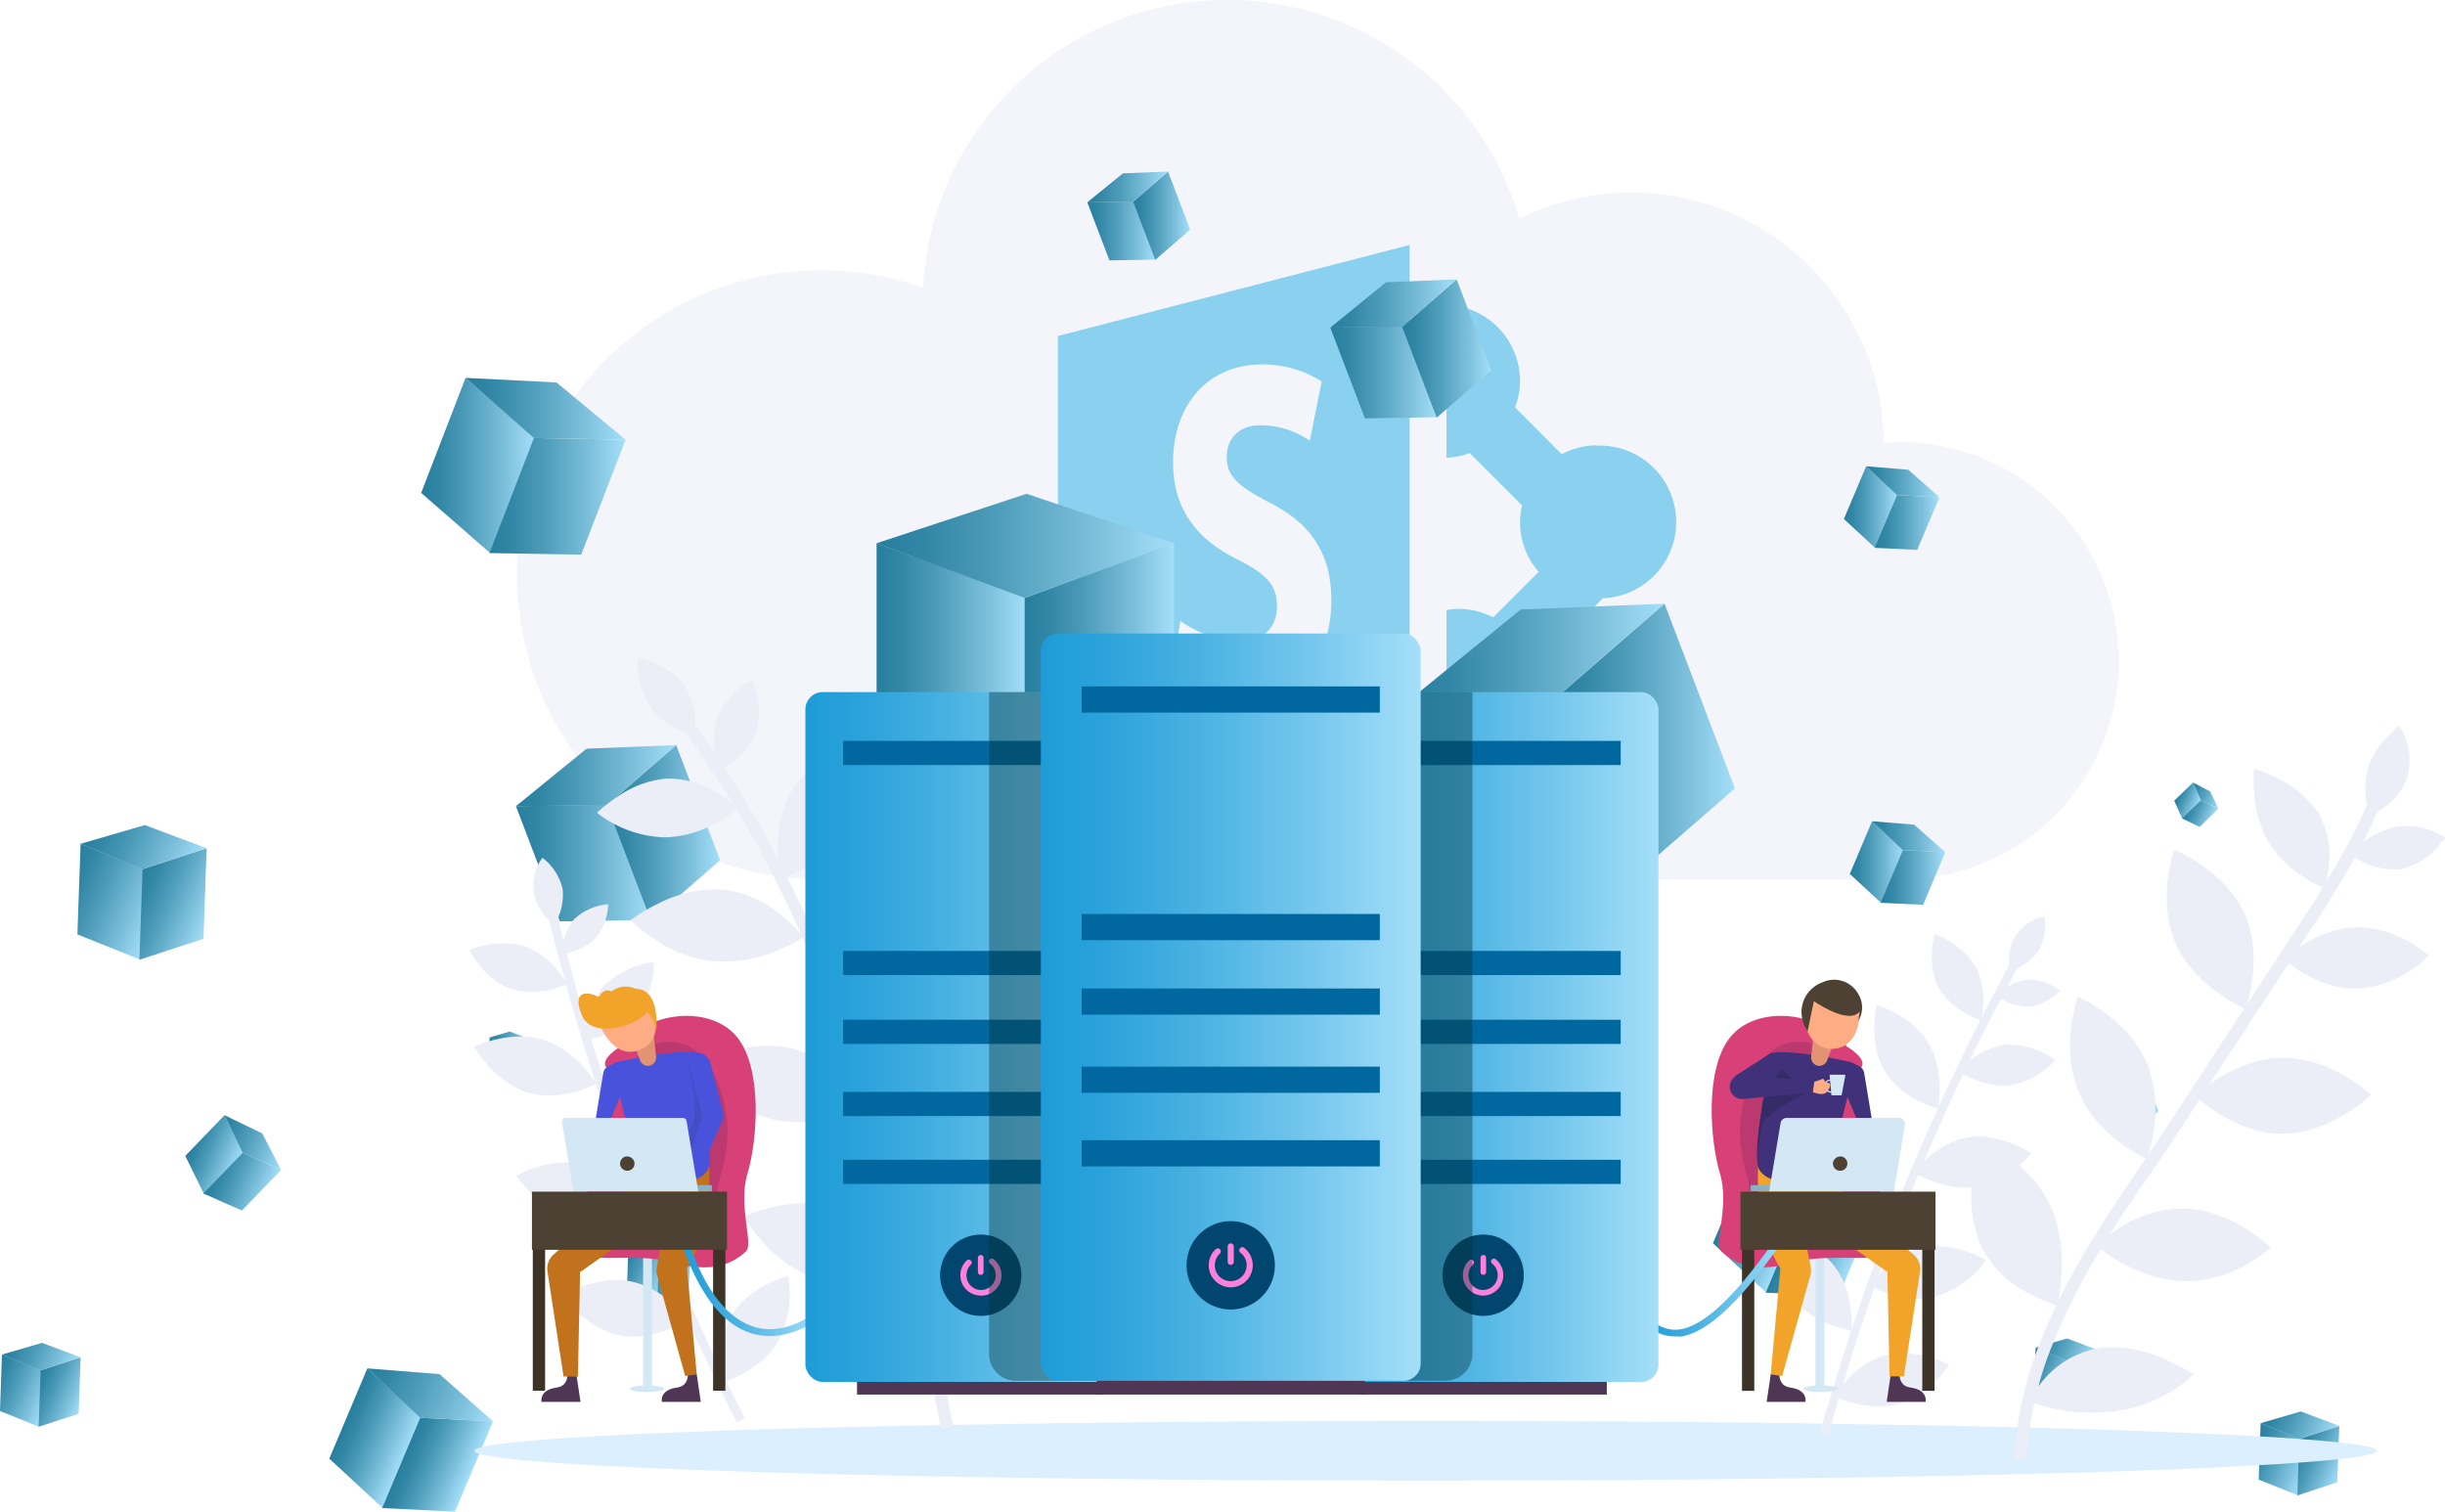 <svg xmlns="http://www.w3.org/2000/svg" xmlns:xlink="http://www.w3.org/1999/xlink" viewBox="0 0 288.46 178.34"><defs><style>.cls-1{opacity:0.55;}.cls-2{fill:#ebedf7;}.cls-3{fill:#29abe2;}.cls-4{fill:url(#linear-gradient);}.cls-5{fill:url(#linear-gradient-2);}.cls-6{fill:url(#linear-gradient-3);}.cls-7{fill:url(#linear-gradient-4);}.cls-8{fill:url(#linear-gradient-5);}.cls-9{fill:url(#linear-gradient-6);}.cls-10{fill:url(#linear-gradient-7);}.cls-11{fill:url(#linear-gradient-8);}.cls-12{fill:url(#linear-gradient-9);}.cls-13{fill:url(#linear-gradient-10);}.cls-14{fill:url(#linear-gradient-11);}.cls-15{fill:url(#linear-gradient-12);}.cls-16{fill:url(#linear-gradient-13);}.cls-17{fill:url(#linear-gradient-14);}.cls-18{fill:url(#linear-gradient-15);}.cls-19{fill:url(#linear-gradient-16);}.cls-20{fill:url(#linear-gradient-17);}.cls-21{fill:url(#linear-gradient-18);}.cls-22{fill:url(#linear-gradient-19);}.cls-23{fill:url(#linear-gradient-20);}.cls-24{fill:url(#linear-gradient-21);}.cls-25{fill:url(#linear-gradient-22);}.cls-26{fill:url(#linear-gradient-23);}.cls-27{fill:url(#linear-gradient-24);}.cls-28{fill:url(#linear-gradient-25);}.cls-29{fill:url(#linear-gradient-26);}.cls-30{fill:url(#linear-gradient-27);}.cls-31{fill:url(#linear-gradient-28);}.cls-32{fill:url(#linear-gradient-29);}.cls-33{fill:url(#linear-gradient-30);}.cls-34{fill:url(#linear-gradient-31);}.cls-35{fill:url(#linear-gradient-32);}.cls-36{fill:url(#linear-gradient-33);}.cls-37{fill:url(#linear-gradient-34);}.cls-38{fill:url(#linear-gradient-35);}.cls-39{fill:url(#linear-gradient-36);}.cls-40{fill:url(#linear-gradient-37);}.cls-41{fill:url(#linear-gradient-38);}.cls-42{fill:url(#linear-gradient-39);}.cls-43{fill:url(#linear-gradient-40);}.cls-44{fill:url(#linear-gradient-41);}.cls-45{fill:url(#linear-gradient-42);}.cls-46{fill:url(#linear-gradient-43);}.cls-47{fill:url(#linear-gradient-44);}.cls-48{fill:url(#linear-gradient-45);}.cls-49{fill:url(#linear-gradient-46);}.cls-50{fill:url(#linear-gradient-47);}.cls-51{fill:url(#linear-gradient-48);}.cls-52{fill:url(#linear-gradient-49);}.cls-53{fill:url(#linear-gradient-50);}.cls-54{fill:url(#linear-gradient-51);}.cls-55{fill:url(#linear-gradient-52);}.cls-56{fill:url(#linear-gradient-53);}.cls-57{fill:url(#linear-gradient-54);}.cls-58{fill:url(#linear-gradient-55);}.cls-59{fill:url(#linear-gradient-56);}.cls-60{fill:url(#linear-gradient-57);}.cls-61{fill:url(#linear-gradient-58);}.cls-62{fill:url(#linear-gradient-59);}.cls-63{fill:url(#linear-gradient-60);}.cls-64{fill:url(#linear-gradient-61);}.cls-65{fill:url(#linear-gradient-62);}.cls-66{fill:url(#linear-gradient-63);}.cls-67{fill:url(#linear-gradient-64);}.cls-68{fill:url(#linear-gradient-65);}.cls-69{fill:url(#linear-gradient-66);}.cls-70{fill:url(#linear-gradient-67);}.cls-71{fill:url(#linear-gradient-68);}.cls-72{fill:url(#linear-gradient-69);}.cls-73{fill:#dceffe;}.cls-74{fill:#d3e7f4;}.cls-75{fill:#d84178;}.cls-76{fill:#bc396f;}.cls-77{fill:#4e3654;}.cls-78{fill:#c2721d;}.cls-79{fill:#4952db;}.cls-80{fill:#e29374;}.cls-81{fill:#feac84;}.cls-82{fill:#f1a32a;}.cls-83{fill:#424ec1;}.cls-84{fill:#8ab2c4;}.cls-85{fill:#3d3327;}.cls-86{fill:url(#linear-gradient-70);}.cls-87{fill:#4c4132;}.cls-88{fill:#3f327a;}.cls-89{fill:#332c66;}.cls-90{fill:url(#linear-gradient-71);}.cls-91{fill:url(#linear-gradient-72);}.cls-92{fill:#00689e;}.cls-93{fill:#00466e;}.cls-94{fill:#ff80db;}.cls-95{fill:#073238;opacity:0.4;}.cls-96{fill:url(#linear-gradient-73);}.cls-97{fill:url(#linear-gradient-74);}</style><linearGradient id="linear-gradient" x1="303.09" y1="257.26" x2="311.24" y2="257.26" gradientTransform="translate(24.4 -212.1) rotate(22.86)" gradientUnits="userSpaceOnUse"><stop offset="0" stop-color="#267e9d"/><stop offset="0.15" stop-color="#3186a5"/><stop offset="0.41" stop-color="#4e9dba"/><stop offset="0.74" stop-color="#7dc0dc"/><stop offset="1" stop-color="#a5dff9"/></linearGradient><linearGradient id="linear-gradient-2" x1="311.1" y1="257.26" x2="319.18" y2="257.26" xlink:href="#linear-gradient"/><linearGradient id="linear-gradient-3" x1="303.09" y1="250.14" x2="319.18" y2="250.14" xlink:href="#linear-gradient"/><linearGradient id="linear-gradient-4" x1="266.86" y1="272.08" x2="273.03" y2="272.08" xlink:href="#linear-gradient"/><linearGradient id="linear-gradient-5" x1="270.56" y1="273.74" x2="277.92" y2="273.74" xlink:href="#linear-gradient"/><linearGradient id="linear-gradient-6" x1="269.27" y1="269" x2="277.92" y2="269" xlink:href="#linear-gradient"/><linearGradient id="linear-gradient-7" x1="342.96" y1="260.55" x2="348.77" y2="260.55" xlink:href="#linear-gradient"/><linearGradient id="linear-gradient-8" x1="346.84" y1="259.26" x2="351.66" y2="259.26" xlink:href="#linear-gradient"/><linearGradient id="linear-gradient-9" x1="342.96" y1="256.83" x2="349.79" y2="256.83" xlink:href="#linear-gradient"/><linearGradient id="linear-gradient-10" x1="370.88" y1="259.08" x2="378.26" y2="259.08" xlink:href="#linear-gradient"/><linearGradient id="linear-gradient-11" x1="375.81" y1="257.44" x2="381.93" y2="257.44" xlink:href="#linear-gradient"/><linearGradient id="linear-gradient-12" x1="370.88" y1="254.36" x2="379.56" y2="254.36" xlink:href="#linear-gradient"/><linearGradient id="linear-gradient-13" x1="340.29" y1="227.27" x2="343.2" y2="227.27" xlink:href="#linear-gradient"/><linearGradient id="linear-gradient-14" x1="341.96" y1="228.1" x2="345.46" y2="228.1" xlink:href="#linear-gradient"/><linearGradient id="linear-gradient-15" x1="341.5" y1="225.9" x2="345.46" y2="225.9" xlink:href="#linear-gradient"/><linearGradient id="linear-gradient-16" x1="277.39" y1="244.89" x2="281.11" y2="244.89" xlink:href="#linear-gradient"/><linearGradient id="linear-gradient-17" x1="279.87" y1="244.06" x2="282.96" y2="244.06" xlink:href="#linear-gradient"/><linearGradient id="linear-gradient-18" x1="277.39" y1="242.5" x2="281.76" y2="242.5" xlink:href="#linear-gradient"/><linearGradient id="linear-gradient-19" x1="332.96" y1="191.68" x2="335.86" y2="191.68" xlink:href="#linear-gradient"/><linearGradient id="linear-gradient-20" x1="334.63" y1="192.51" x2="338.13" y2="192.51" xlink:href="#linear-gradient"/><linearGradient id="linear-gradient-21" x1="334.17" y1="190.31" x2="338.13" y2="190.31" xlink:href="#linear-gradient"/><linearGradient id="linear-gradient-22" x1="103.42" y1="79.92" x2="121.18" y2="79.92" gradientTransform="matrix(1, 0, 0, 1, 0, 0)" xlink:href="#linear-gradient"/><linearGradient id="linear-gradient-23" x1="120.89" y1="79.92" x2="138.51" y2="79.92" gradientTransform="matrix(1, 0, 0, 1, 0, 0)" xlink:href="#linear-gradient"/><linearGradient id="linear-gradient-24" x1="103.42" y1="64.4" x2="138.51" y2="64.4" gradientTransform="matrix(1, 0, 0, 1, 0, 0)" xlink:href="#linear-gradient"/><linearGradient id="linear-gradient-25" x1="49.69" y1="54.94" x2="63.14" y2="54.94" gradientTransform="matrix(1, 0, 0, 1, 0, 0)" xlink:href="#linear-gradient"/><linearGradient id="linear-gradient-26" x1="57.75" y1="58.56" x2="73.81" y2="58.56" gradientTransform="matrix(1, 0, 0, 1, 0, 0)" xlink:href="#linear-gradient"/><linearGradient id="linear-gradient-27" x1="54.93" y1="48.23" x2="73.81" y2="48.23" gradientTransform="matrix(1, 0, 0, 1, 0, 0)" xlink:href="#linear-gradient"/><linearGradient id="linear-gradient-28" x1="156.95" y1="43.94" x2="169.62" y2="43.94" gradientTransform="matrix(1, 0, 0, 1, 0, 0)" xlink:href="#linear-gradient"/><linearGradient id="linear-gradient-29" x1="165.42" y1="41.12" x2="175.94" y2="41.12" gradientTransform="matrix(1, 0, 0, 1, 0, 0)" xlink:href="#linear-gradient"/><linearGradient id="linear-gradient-30" x1="156.95" y1="35.81" x2="171.86" y2="35.81" gradientTransform="matrix(1, 0, 0, 1, 0, 0)" xlink:href="#linear-gradient"/><linearGradient id="linear-gradient-31" x1="60.87" y1="101.82" x2="76.95" y2="101.82" gradientTransform="matrix(1, 0, 0, 1, 0, 0)" xlink:href="#linear-gradient"/><linearGradient id="linear-gradient-32" x1="71.61" y1="98.24" x2="84.96" y2="98.24" gradientTransform="matrix(1, 0, 0, 1, 0, 0)" xlink:href="#linear-gradient"/><linearGradient id="linear-gradient-33" x1="60.87" y1="91.51" x2="79.78" y2="91.51" gradientTransform="matrix(1, 0, 0, 1, 0, 0)" xlink:href="#linear-gradient"/><linearGradient id="linear-gradient-34" x1="217.55" y1="59.84" x2="223.88" y2="59.84" gradientTransform="matrix(1, 0, 0, 1, 0, 0)" xlink:href="#linear-gradient"/><linearGradient id="linear-gradient-35" x1="221.18" y1="61.65" x2="228.82" y2="61.65" gradientTransform="matrix(1, 0, 0, 1, 0, 0)" xlink:href="#linear-gradient"/><linearGradient id="linear-gradient-36" x1="220.17" y1="56.84" x2="228.82" y2="56.84" gradientTransform="matrix(1, 0, 0, 1, 0, 0)" xlink:href="#linear-gradient"/><linearGradient id="linear-gradient-37" x1="218.24" y1="101.71" x2="224.57" y2="101.71" gradientTransform="matrix(1, 0, 0, 1, 0, 0)" xlink:href="#linear-gradient"/><linearGradient id="linear-gradient-38" x1="221.88" y1="103.53" x2="229.51" y2="103.53" gradientTransform="matrix(1, 0, 0, 1, 0, 0)" xlink:href="#linear-gradient"/><linearGradient id="linear-gradient-39" x1="220.87" y1="98.71" x2="229.51" y2="98.71" gradientTransform="matrix(1, 0, 0, 1, 0, 0)" xlink:href="#linear-gradient"/><linearGradient id="linear-gradient-40" x1="128.28" y1="27.25" x2="136.38" y2="27.25" gradientTransform="matrix(1, 0, 0, 1, 0, 0)" xlink:href="#linear-gradient"/><linearGradient id="linear-gradient-41" x1="133.69" y1="25.45" x2="140.42" y2="25.45" gradientTransform="matrix(1, 0, 0, 1, 0, 0)" xlink:href="#linear-gradient"/><linearGradient id="linear-gradient-42" x1="128.28" y1="22.06" x2="137.81" y2="22.06" gradientTransform="matrix(1, 0, 0, 1, 0, 0)" xlink:href="#linear-gradient"/><linearGradient id="linear-gradient-43" x1="166.04" y1="93.55" x2="191.83" y2="93.55" gradientTransform="matrix(1, 0, 0, 1, 0, 0)" xlink:href="#linear-gradient"/><linearGradient id="linear-gradient-44" x1="183.28" y1="87.81" x2="204.69" y2="87.81" gradientTransform="matrix(1, 0, 0, 1, 0, 0)" xlink:href="#linear-gradient"/><linearGradient id="linear-gradient-45" x1="166.04" y1="77" x2="196.38" y2="77" gradientTransform="matrix(1, 0, 0, 1, 0, 0)" xlink:href="#linear-gradient"/><linearGradient id="linear-gradient-46" x1="97.83" y1="133.19" x2="104.16" y2="133.19" gradientTransform="matrix(1, 0, 0, 1, 0, 0)" xlink:href="#linear-gradient"/><linearGradient id="linear-gradient-47" x1="101.47" y1="135" x2="109.11" y2="135" gradientTransform="matrix(1, 0, 0, 1, 0, 0)" xlink:href="#linear-gradient"/><linearGradient id="linear-gradient-48" x1="100.46" y1="130.19" x2="109.11" y2="130.19" gradientTransform="matrix(1, 0, 0, 1, 0, 0)" xlink:href="#linear-gradient"/><linearGradient id="linear-gradient-49" x1="162.56" y1="344.08" x2="170.7" y2="344.08" xlink:href="#linear-gradient"/><linearGradient id="linear-gradient-50" x1="170.57" y1="344.08" x2="178.65" y2="344.08" xlink:href="#linear-gradient"/><linearGradient id="linear-gradient-51" x1="162.56" y1="336.97" x2="178.65" y2="336.97" xlink:href="#linear-gradient"/><linearGradient id="linear-gradient-52" x1="133.03" y1="320.61" x2="139.19" y2="320.61" xlink:href="#linear-gradient"/><linearGradient id="linear-gradient-53" x1="136.72" y1="322.27" x2="144.08" y2="322.27" xlink:href="#linear-gradient"/><linearGradient id="linear-gradient-54" x1="135.43" y1="317.53" x2="144.08" y2="317.53" xlink:href="#linear-gradient"/><linearGradient id="linear-gradient-55" x1="185.29" y1="313.9" x2="191.1" y2="313.9" xlink:href="#linear-gradient"/><linearGradient id="linear-gradient-56" x1="189.17" y1="312.61" x2="194" y2="312.61" xlink:href="#linear-gradient"/><linearGradient id="linear-gradient-57" x1="185.29" y1="310.18" x2="192.13" y2="310.18" xlink:href="#linear-gradient"/><linearGradient id="linear-gradient-58" x1="122.2" y1="355.15" x2="129.57" y2="355.15" xlink:href="#linear-gradient"/><linearGradient id="linear-gradient-59" x1="127.12" y1="353.51" x2="133.25" y2="353.51" xlink:href="#linear-gradient"/><linearGradient id="linear-gradient-60" x1="122.2" y1="350.42" x2="130.87" y2="350.42" xlink:href="#linear-gradient"/><linearGradient id="linear-gradient-61" x1="240.67" y1="271.59" x2="243.57" y2="271.59" xlink:href="#linear-gradient"/><linearGradient id="linear-gradient-62" x1="242.34" y1="272.42" x2="245.84" y2="272.42" xlink:href="#linear-gradient"/><linearGradient id="linear-gradient-63" x1="241.87" y1="270.21" x2="245.84" y2="270.21" xlink:href="#linear-gradient"/><linearGradient id="linear-gradient-64" x1="160.67" y1="296.8" x2="164.39" y2="296.8" xlink:href="#linear-gradient"/><linearGradient id="linear-gradient-65" x1="163.16" y1="295.98" x2="166.24" y2="295.98" xlink:href="#linear-gradient"/><linearGradient id="linear-gradient-66" x1="160.67" y1="294.42" x2="165.05" y2="294.42" xlink:href="#linear-gradient"/><linearGradient id="linear-gradient-67" x1="107.34" y1="297.88" x2="119.16" y2="297.88" xlink:href="#linear-gradient"/><linearGradient id="linear-gradient-68" x1="115.24" y1="295.25" x2="125.06" y2="295.25" xlink:href="#linear-gradient"/><linearGradient id="linear-gradient-69" x1="107.34" y1="290.3" x2="121.25" y2="290.3" xlink:href="#linear-gradient"/><linearGradient id="linear-gradient-70" x1="80.12" y1="151.6" x2="96.67" y2="151.6" gradientUnits="userSpaceOnUse"><stop offset="0" stop-color="#1e9cd7"/><stop offset="0.14" stop-color="#29a1da"/><stop offset="0.39" stop-color="#46b0e1"/><stop offset="0.71" stop-color="#75c7ed"/><stop offset="1" stop-color="#a5dff9"/></linearGradient><linearGradient id="linear-gradient-71" x1="193.1" y1="151.44" x2="210.78" y2="151.44" xlink:href="#linear-gradient-70"/><linearGradient id="linear-gradient-72" x1="95.02" y1="122.34" x2="136.39" y2="122.34" xlink:href="#linear-gradient-70"/><linearGradient id="linear-gradient-73" x1="154.3" y1="122.34" x2="195.66" y2="122.34" xlink:href="#linear-gradient-70"/><linearGradient id="linear-gradient-74" x1="122.8" y1="118.82" x2="167.61" y2="118.82" xlink:href="#linear-gradient-70"/></defs><g id="Layer_2" data-name="Layer 2"><g id="Layer_4" data-name="Layer 4"><g class="cls-1"><path class="cls-2" d="M224.68,52.17c-.82,0-1.62,0-2.42.11a29.81,29.81,0,0,0-43-26.48,35.94,35.94,0,0,0-70.37,8.13,35.94,35.94,0,1,0-12,69.83H224.68a25.8,25.8,0,0,0,0-51.59Z"/><path class="cls-3" d="M124.81,86.17,166.3,96.9v-68L124.81,39.64ZM146,66c-4.6-2.24-7.6-5.79-7.6-11.4C138.37,48,142.32,43,148.86,43a13,13,0,0,1,7.07,2l-1.4,7a10.32,10.32,0,0,0-5.8-1.83c-2.71,0-4,1.72-4,3.73,0,2.46,1.56,3.55,5.14,5.44,4.9,2.52,7.2,6.07,7.2,11.51,0,6.48-3.58,12-11.19,12A14,14,0,0,1,138,80.47l1.27-7.22a12.64,12.64,0,0,0,7,2.4c2.87,0,4.39-1.66,4.39-4.18S149.3,67.69,146,66Z"/><path class="cls-3" d="M188.39,52.54a8.92,8.92,0,0,0-4.14,1.05l-5.5-5.52a8.9,8.9,0,0,0,.58-3.11,9,9,0,0,0-8.67-9V54a8.78,8.78,0,0,0,2.73-.55l6.19,6.18a8.68,8.68,0,0,0-.25,2,9,9,0,0,0,2.2,5.84l-5.36,5.36a9.13,9.13,0,0,0-4.16-1,8.7,8.7,0,0,0-1.35.14V89.72a8.69,8.69,0,0,0,1.35.13,9,9,0,0,0,8.83-11l8.27-8.27a9,9,0,0,0-.72-18Z"/></g><polygon class="cls-4" points="208.44 152.56 202.09 146.68 206.58 136.03 212.94 141.91 208.44 152.56"/><polygon class="cls-5" points="216.91 152.93 208.32 152.51 212.81 141.86 221.41 142.28 216.91 152.93"/><polygon class="cls-6" points="206.58 136.03 212.81 141.86 221.41 142.28 215.09 136.71 206.58 136.03"/><polygon class="cls-7" points="166.24 148.14 164.05 143.65 168.68 138.85 170.87 143.34 166.24 148.14"/><polygon class="cls-8" points="170.72 150.1 166.19 148.09 170.82 143.29 175.35 145.3 170.72 150.1"/><polygon class="cls-9" points="168.68 138.85 170.82 143.29 175.35 145.3 173.11 140.99 168.68 138.85"/><polygon class="cls-10" points="243.63 165.73 239.97 164.25 240.16 159 243.81 160.47 243.63 165.73"/><polygon class="cls-11" points="247.29 164.51 243.57 165.72 243.75 160.47 247.47 159.26 247.29 164.51"/><polygon class="cls-12" points="240.16 159 243.75 160.47 247.47 159.26 243.88 157.91 240.16 159"/><polygon class="cls-13" points="271.12 176.43 266.48 174.56 266.71 167.9 271.35 169.76 271.12 176.43"/><polygon class="cls-14" points="275.76 174.88 271.04 176.43 271.27 169.76 275.99 168.22 275.76 174.88"/><polygon class="cls-15" points="266.71 167.9 271.27 169.76 275.99 168.22 271.44 166.52 266.71 167.9"/><polygon class="cls-16" points="250.4 132.23 249.44 130.12 251.66 127.96 252.61 130.07 250.4 132.23"/><polygon class="cls-17" points="252.44 133.2 250.37 132.21 252.59 130.05 254.66 131.05 252.44 133.2"/><polygon class="cls-18" points="251.66 127.96 252.59 130.05 254.66 131.05 253.69 129.02 251.66 127.96"/><polygon class="cls-19" points="187.71 124.2 185.37 123.26 185.49 119.9 187.82 120.84 187.71 124.2"/><polygon class="cls-20" points="190.04 123.42 187.67 124.2 187.78 120.84 190.16 120.06 190.04 123.42"/><polygon class="cls-21" points="185.49 119.9 187.78 120.84 190.16 120.06 187.87 119.2 185.49 119.9"/><polygon class="cls-22" points="257.47 96.59 256.51 94.47 258.73 92.32 259.68 94.43 257.47 96.59"/><polygon class="cls-23" points="259.52 97.56 257.44 96.56 259.66 94.41 261.73 95.4 259.52 97.56"/><polygon class="cls-24" points="258.73 92.32 259.66 94.41 261.73 95.4 260.75 93.37 258.73 92.32"/><polygon class="cls-25" points="121.18 95.75 103.42 89.31 103.42 64.09 121.18 70.54 121.18 95.75"/><polygon class="cls-26" points="138.51 89.31 120.89 95.75 120.89 70.54 138.51 64.09 138.51 89.31"/><polygon class="cls-27" points="103.42 64.09 120.89 70.54 138.51 64.09 121.11 58.26 103.42 64.09"/><polygon class="cls-28" points="57.9 65.31 49.69 58.15 54.93 44.58 63.15 51.74 57.9 65.31"/><polygon class="cls-29" points="68.57 65.44 57.75 65.25 62.99 51.68 73.81 51.88 68.57 65.44"/><polygon class="cls-30" points="54.93 44.58 62.99 51.68 73.81 51.88 65.66 45.12 54.93 44.58"/><polygon class="cls-31" points="169.62 49.22 161.03 49.36 156.95 38.65 165.54 38.51 169.62 49.22"/><polygon class="cls-32" points="175.94 43.68 169.5 49.27 165.42 38.56 171.86 32.96 175.94 43.68"/><polygon class="cls-33" points="156.95 38.65 165.42 38.56 171.86 32.96 163.52 33.3 156.95 38.65"/><polygon class="cls-34" points="76.95 108.53 66.05 108.7 60.87 95.11 71.77 94.94 76.95 108.53"/><polygon class="cls-35" points="84.96 101.49 76.79 108.59 71.61 95 79.78 87.9 84.96 101.49"/><polygon class="cls-36" points="60.87 95.11 71.61 95 79.78 87.9 69.2 88.33 60.87 95.11"/><polygon class="cls-37" points="221.25 64.66 217.54 61.23 220.17 55.01 223.88 58.45 221.25 64.66"/><polygon class="cls-38" points="226.19 64.88 221.18 64.63 223.81 58.42 228.82 58.67 226.19 64.88"/><polygon class="cls-39" points="220.17 55.01 223.81 58.42 228.82 58.67 225.14 55.42 220.17 55.01"/><polygon class="cls-40" points="221.95 106.54 218.24 103.1 220.87 96.89 224.57 100.33 221.95 106.54"/><polygon class="cls-41" points="226.89 106.75 221.88 106.51 224.5 100.3 229.51 100.54 226.89 106.75"/><polygon class="cls-42" points="220.87 96.89 224.5 100.3 229.51 100.54 225.83 97.29 220.87 96.89"/><polygon class="cls-43" points="136.38 30.63 130.89 30.72 128.28 23.87 133.77 23.78 136.38 30.63"/><polygon class="cls-44" points="140.42 27.09 136.3 30.66 133.69 23.81 137.81 20.24 140.42 27.09"/><polygon class="cls-45" points="128.28 23.87 133.69 23.81 137.81 20.24 132.48 20.45 128.28 23.87"/><polygon class="cls-46" points="191.84 104.3 174.35 104.58 166.04 82.79 183.52 82.51 191.84 104.3"/><polygon class="cls-47" points="204.69 93.02 191.59 104.4 183.28 82.6 196.38 71.22 204.69 93.02"/><polygon class="cls-48" points="166.04 82.79 183.28 82.6 196.38 71.22 179.41 71.91 166.04 82.79"/><polygon class="cls-49" points="101.54 138.01 97.83 134.57 100.46 128.36 104.16 131.8 101.54 138.01"/><polygon class="cls-50" points="106.48 138.23 101.47 137.98 104.09 131.77 109.11 132.01 106.48 138.23"/><polygon class="cls-51" points="100.46 128.36 104.09 131.77 109.11 132.01 105.42 128.76 100.46 128.36"/><polygon class="cls-52" points="45.21 177.97 38.85 172.09 43.34 161.44 49.7 167.32 45.21 177.97"/><polygon class="cls-53" points="53.68 178.34 45.09 177.92 49.58 167.27 58.17 167.69 53.68 178.34"/><polygon class="cls-54" points="43.34 161.44 49.58 167.27 58.17 167.69 51.86 162.12 43.34 161.44"/><polygon class="cls-55" points="24.06 140.86 21.86 136.37 26.49 131.57 28.69 136.06 24.06 140.86"/><polygon class="cls-56" points="28.54 142.82 24 140.81 28.63 136.01 33.17 138.02 28.54 142.82"/><polygon class="cls-57" points="26.49 131.57 28.63 136.01 33.17 138.02 30.93 133.71 26.49 131.57"/><polygon class="cls-58" points="77.61 153.64 73.96 152.17 74.14 146.91 77.8 148.38 77.61 153.64"/><polygon class="cls-59" points="81.27 152.42 77.55 153.63 77.74 148.38 81.45 147.17 81.27 152.42"/><polygon class="cls-60" points="74.14 146.91 77.74 148.38 81.45 147.17 77.87 145.83 74.14 146.91"/><polygon class="cls-61" points="4.63 168.34 0 166.47 0.23 159.81 4.87 161.67 4.63 168.34"/><polygon class="cls-62" points="9.28 166.79 4.56 168.33 4.79 161.67 9.51 160.13 9.28 166.79"/><polygon class="cls-63" points="0.23 159.81 4.79 161.67 9.51 160.13 4.96 158.43 0.23 159.81"/><polygon class="cls-64" points="141.38 134.37 140.42 132.25 142.64 130.1 143.59 132.21 141.38 134.37"/><polygon class="cls-65" points="143.43 135.34 141.35 134.34 143.57 132.18 145.64 133.18 143.43 135.34"/><polygon class="cls-66" points="142.64 130.1 143.57 132.18 145.64 133.18 144.66 131.15 142.64 130.1"/><polygon class="cls-67" points="59.98 126.7 57.64 125.76 57.76 122.4 60.1 123.34 59.98 126.7"/><polygon class="cls-68" points="62.32 125.92 59.94 126.69 60.06 123.34 62.44 122.56 62.32 125.92"/><polygon class="cls-69" points="57.76 122.4 60.06 123.34 62.44 122.56 60.14 121.7 57.76 122.4"/><polygon class="cls-70" points="16.57 113.23 9.13 110.24 9.51 99.55 16.94 102.55 16.57 113.23"/><polygon class="cls-71" points="24.01 110.76 16.45 113.23 16.82 102.54 24.38 100.07 24.01 110.76"/><polygon class="cls-72" points="9.51 99.55 16.82 102.54 24.38 100.07 17.09 97.34 9.51 99.55"/><ellipse class="cls-73" cx="168.21" cy="171.16" rx="112.22" ry="3.53"/><path class="cls-2" d="M86.94,167.82l.93-.48s-1.85-3.54-4.39-9-5.71-12.73-8.48-20.2-5.21-15.07-6.82-20.83-2.53-9.63-2.53-9.63l-1,.25s.9,3.89,2.54,9.67,4,13.41,6.84,20.9,6,14.85,8.52,20.29S86.94,167.82,86.94,167.82Z"/><path class="cls-2" d="M60.31,116.68a9.74,9.74,0,0,0,6.59-.58,11.26,11.26,0,0,0-1.3-1.79A8.81,8.81,0,0,0,62,111.67a9.88,9.88,0,0,0-6.6.43S57.11,115.59,60.31,116.68Z"/><path class="cls-2" d="M75.08,119.66a10.25,10.25,0,0,1-5.89,3,9.58,9.58,0,0,1,2-6.28,10,10,0,0,1,5.95-2.85A9.94,9.94,0,0,1,75.08,119.66Z"/><path class="cls-2" d="M70.26,110.7a6.67,6.67,0,0,1-3.93,1.82,6.3,6.3,0,0,1,1.42-4.08,6.65,6.65,0,0,1,4-1.76A6.57,6.57,0,0,1,70.26,110.7Z"/><path class="cls-2" d="M66.37,104.81a6.63,6.63,0,0,1-.93,4.22A5.43,5.43,0,0,1,64,101.2,6.54,6.54,0,0,1,66.37,104.81Z"/><path class="cls-2" d="M62.34,128.91c4,1.16,8-1.06,8-1.06s-2.36-4-6.3-5.19-8.08.84-8.08.84S58.35,127.74,62.34,128.91Z"/><path class="cls-2" d="M80.63,131.71c-2.51,3.23-7,4-7,4s-.55-4.6,2-7.81,7.14-3.82,7.14-3.82A12.21,12.21,0,0,1,80.63,131.71Z"/><path class="cls-2" d="M67.56,143.73c4,.94,8-1.51,8-1.51S73,138.4,68.94,137.4s-8,1.29-8,1.29S63.5,142.79,67.56,143.73Z"/><path class="cls-2" d="M86,145.5c-2.3,3.36-6.79,4.41-6.79,4.41a13.26,13.26,0,0,1-.12-2.69A10.31,10.31,0,0,1,80.74,142c2.39-3.33,6.92-4.22,6.92-4.22A12.18,12.18,0,0,1,86,145.5Z"/><path class="cls-2" d="M73.29,157.56c4.08.72,7.87-1.94,7.87-1.94s-2.78-3.67-6.82-4.46-7.94,1.72-7.94,1.72S69.18,156.84,73.29,157.56Z"/><path class="cls-2" d="M91.77,158.33c-2.14,3.49-6.56,4.78-6.56,4.78s-1-4.51,1.16-8S93,150.55,93,150.55A12.22,12.22,0,0,1,91.77,158.33Z"/><path class="cls-2" d="M214.67,169.12l1,.26s1-3.63,2.66-9,4.13-12.5,7-19.46,6-13.81,8.54-18.84,4.38-8.32,4.38-8.32l-.87-.47s-1.85,3.29-4.39,8.35-5.74,11.91-8.57,18.91-5.31,14.14-7,19.54S214.67,169.12,214.67,169.12Z"/><path class="cls-2" d="M228.74,116.56a9.21,9.21,0,0,0,5,3.8,10.76,10.76,0,0,0,.24-2.07,8.31,8.31,0,0,0-.86-4.16,9.38,9.38,0,0,0-4.87-3.92S227.21,113.77,228.74,116.56Z"/><path class="cls-2" d="M237.12,128.05a9.67,9.67,0,0,1-6-1.67,9.11,9.11,0,0,1,5.37-3.12,9.46,9.46,0,0,1,6,1.81A9.35,9.35,0,0,1,237.12,128.05Z"/><path class="cls-2" d="M239.48,118.75a6.35,6.35,0,0,1-3.9-1.24,5.94,5.94,0,0,1,3.59-1.94,6.22,6.22,0,0,1,3.88,1.31A6.23,6.23,0,0,1,239.48,118.75Z"/><path class="cls-2" d="M240.53,112.16a6.27,6.27,0,0,1-3.34,2.35,5.13,5.13,0,0,1,4-6.37A6.2,6.2,0,0,1,240.53,112.16Z"/><path class="cls-2" d="M222.36,126.37c2,3.35,6.28,4.39,6.28,4.39s.88-4.25-1.08-7.62-6.15-4.57-6.15-4.57S220.33,123,222.36,126.37Z"/><path class="cls-2" d="M233.3,140c-3.8.66-7.46-1.68-7.46-1.68s2.54-3.55,6.38-4.13,7.41,1.88,7.41,1.88A11.49,11.49,0,0,1,233.3,140Z"/><path class="cls-2" d="M216.54,140c2.22,3.23,6.51,4,6.51,4s.64-4.3-1.51-7.56-6.4-4.21-6.4-4.21S214.32,136.77,216.54,140Z"/><path class="cls-2" d="M228.22,153c-3.75.87-7.54-1.26-7.54-1.26a11.9,11.9,0,0,1,1.64-2,9.68,9.68,0,0,1,4.49-2.54c3.79-.8,7.51,1.47,7.51,1.47A11.47,11.47,0,0,1,228.22,153Z"/><path class="cls-2" d="M211.72,153.28c2.38,3.11,6.71,3.68,6.71,3.68s.4-4.33-1.91-7.46-6.62-3.87-6.62-3.87S209.31,150.16,211.72,153.28Z"/><path class="cls-2" d="M224.08,165.6c-3.71,1.07-7.61-.85-7.61-.85s2.15-3.81,5.89-4.81,7.57,1.06,7.57,1.06A11.57,11.57,0,0,1,224.08,165.6Z"/><path class="cls-2" d="M237.66,172.08l1.45.06.08-1a26.67,26.67,0,0,1,.29-2.73A42.35,42.35,0,0,1,242,159a76.08,76.08,0,0,1,6.39-12.5c2.69-4.41,6-8.9,9-13.56l16.75-25.6c2.22-3.54,4-6.6,5.06-8.81s1.61-3.55,1.61-3.55l-1.35-.55s-.48,1.29-1.56,3.45-2.78,5.16-5,8.69l-16.72,25.55c-3,4.65-6.3,9.16-9,13.62a77.82,77.82,0,0,0-6.52,12.73,43.74,43.74,0,0,0-2.63,9.81,26.38,26.38,0,0,0-.3,2.83Z"/><path class="cls-2" d="M267.32,98.76a13,13,0,0,0,4.23,4.55,15.29,15.29,0,0,0,2.69,1.48,13.22,13.22,0,0,0,.54-3,9.8,9.8,0,0,0-1.31-5.93,12,12,0,0,0-4.72-4,20.7,20.7,0,0,0-2.82-1.19,14.11,14.11,0,0,0,0,2.45A13.77,13.77,0,0,0,267.32,98.76Z"/><path class="cls-2" d="M278,116.63c-4.71.09-8.53-3.47-8.53-3.47s3.78-3.63,8.49-3.75A12.18,12.18,0,0,1,284,111a13.93,13.93,0,0,1,2.52,1.73,12.59,12.59,0,0,1-2.5,2A12.31,12.31,0,0,1,278,116.63Z"/><path class="cls-2" d="M283,102.57a8.38,8.38,0,0,1-5.74-1.85,11,11,0,0,1,5.3-3.15,8.53,8.53,0,0,1,5.93,1.25,11.15,11.15,0,0,1-1.56,1.76A7.53,7.53,0,0,1,283,102.57Z"/><path class="cls-2" d="M283.94,91.86a7.07,7.07,0,0,1-2.65,3.4,7.57,7.57,0,0,1-1.79,1,14.18,14.18,0,0,1-.36-2,9.38,9.38,0,0,1,.32-3.94A9.68,9.68,0,0,1,281.61,87a13.32,13.32,0,0,1,1.45-1.4,7.89,7.89,0,0,1,.87,1.88A7.27,7.27,0,0,1,283.94,91.86Z"/><path class="cls-2" d="M256.7,111.32c2.31,5.2,8.22,7.7,8.22,7.7s2.23-6-.1-11.19-8.3-7.58-8.3-7.58S254.39,106.12,256.7,111.32Z"/><path class="cls-2" d="M269.3,133.76c-5.72,0-10.31-4.49-10.31-4.49s4.61-4.43,10.35-4.47,10.4,4.37,10.4,4.37S275,133.75,269.3,133.76Z"/><path class="cls-2" d="M245.25,128.8c2.15,5.31,8,7.93,8,7.93a15.57,15.57,0,0,0,.88-3.66,14.83,14.83,0,0,0-.85-7.65c-2.25-5.28-8.13-7.83-8.13-7.83S243,123.49,245.25,128.8Z"/><path class="cls-2" d="M257.79,151.16a16.31,16.31,0,0,1-7.33-2.1,18,18,0,0,1-3.12-2.09,15.74,15.74,0,0,1,3-2.28,13.94,13.94,0,0,1,7.29-2.12c5.7.13,10.27,4.63,10.27,4.63a16.74,16.74,0,0,1-3,2.06A14.43,14.43,0,0,1,257.79,151.16Z"/><path class="cls-2" d="M233.78,147.12a12.61,12.61,0,0,0,5.5,5.43,18,18,0,0,0,3.47,1.46,27.57,27.57,0,0,0,.45-3.77,17.53,17.53,0,0,0-1.17-7.75,14.69,14.69,0,0,0-5-5.88,15.83,15.83,0,0,0-3.27-1.85,19.12,19.12,0,0,0-1,4.07A14.94,14.94,0,0,0,233.78,147.12Z"/><path class="cls-2" d="M250.56,166.32a21.74,21.74,0,0,1-7.56,0,19.18,19.18,0,0,1-3.63-1,5.66,5.66,0,0,1,.52-.92,15,15,0,0,1,1.63-2.07A11,11,0,0,1,248,159a14.79,14.79,0,0,1,7.43,1.38,23.35,23.35,0,0,1,3.33,1.74,12.64,12.64,0,0,1-2.23,1.8A16.39,16.39,0,0,1,250.56,166.32Z"/><path class="cls-2" d="M111,168.55l1.44-.28s-1-5.49-2.81-13.68a287,287,0,0,0-8-29.73A156.26,156.26,0,0,0,89.23,96.65c-1.1-1.8-2-3.49-3-4.92L83.77,88c-.66-1-1.29-1.78-1.68-2.31s-.61-.81-.61-.81l-1.16.88.6.79c.38.53,1,1.26,1.66,2.29s1.49,2.23,2.44,3.64,1.86,3.08,3,4.86a154.17,154.17,0,0,1,12.31,28,288.21,288.21,0,0,1,7.94,29.57C110,163.07,111,168.55,111,168.55Z"/><path class="cls-2" d="M78.46,98.79a13.21,13.21,0,0,0,6-1.67A14.86,14.86,0,0,0,87,95.41a14.17,14.17,0,0,0-2.38-1.89,11.13,11.13,0,0,0-6-1.66A11.8,11.8,0,0,0,72.85,94a17.66,17.66,0,0,0-2.42,1.89A13.66,13.66,0,0,0,78.46,98.79Z"/><path class="cls-2" d="M99.47,98a11,11,0,0,1-4.5,4.39,15.08,15.08,0,0,1-2.81,1.24s-1.28-5.05.73-9.33a11.88,11.88,0,0,1,4.2-4.68,13.46,13.46,0,0,1,2.72-1.44,16.72,16.72,0,0,1,.71,3.3A12.35,12.35,0,0,1,99.47,98Z"/><path class="cls-2" d="M89.13,86.64a8.63,8.63,0,0,1-4.34,4.23,10.21,10.21,0,0,1-.48-2,9.31,9.31,0,0,1,.3-4.16,9,9,0,0,1,4.11-4.44,10.91,10.91,0,0,1,.67,2.06A7.88,7.88,0,0,1,89.13,86.64Z"/><path class="cls-2" d="M80.67,80.7a8.86,8.86,0,0,1,1.26,6A10.33,10.33,0,0,1,80,86a8.25,8.25,0,0,1-3.2-2.49,9.42,9.42,0,0,1-1.52-5.85A9.21,9.21,0,0,1,80.67,80.7Z"/><path class="cls-2" d="M83.82,113.37a16.09,16.09,0,0,0,7.56-1.1,18.9,18.9,0,0,0,3.38-1.67,13.71,13.71,0,0,0-2.65-2.66,12.85,12.85,0,0,0-7-3,14.85,14.85,0,0,0-7.46,1.67,21.15,21.15,0,0,0-3.24,1.94,15,15,0,0,0,2.62,2.1A14.74,14.74,0,0,0,83.82,113.37Z"/><path class="cls-2" d="M109.51,115.62a13.76,13.76,0,0,1-6.15,4.67,18.54,18.54,0,0,1-3.62,1.09,24.35,24.35,0,0,1,0-3.79,16.9,16.9,0,0,1,2.33-7.45,14.77,14.77,0,0,1,5.85-5,17.11,17.11,0,0,1,3.53-1.33,20.47,20.47,0,0,1,.33,4.12A14.73,14.73,0,0,1,109.51,115.62Z"/><path class="cls-2" d="M90.87,132a15.83,15.83,0,0,0,7.67-.18,18.33,18.33,0,0,0,3.55-1.28,18.4,18.4,0,0,0-2.31-3,13.74,13.74,0,0,0-6.53-3.89,14.69,14.69,0,0,0-7.63.58,19.75,19.75,0,0,0-3.48,1.47,18.55,18.55,0,0,0,2.32,2.59A15.74,15.74,0,0,0,90.87,132Z"/><path class="cls-2" d="M116.19,137c-3.82,4.39-10.27,4.8-10.27,4.8a19,19,0,0,1,.39-3.77,15.59,15.59,0,0,1,3.09-7.12,14.83,14.83,0,0,1,6.39-4.31,17.19,17.19,0,0,1,3.67-.92,17.49,17.49,0,0,1-.19,4A14.35,14.35,0,0,1,116.19,137Z"/><path class="cls-2" d="M96,150.72c5.38,1.89,11.31-.61,11.31-.61s-2.84-5.82-8.3-7.58-11.26,1-11.26,1S90.64,148.82,96,150.72Z"/><path class="cls-2" d="M120.94,157.34c-4,4.13-10.5,4.23-10.5,4.23s.15-6.42,4.11-10.61S125,146.48,125,146.48,125,153.22,120.94,157.34Z"/><rect class="cls-74" x="75.88" y="146.17" width="1.04" height="17.72"/><path class="cls-75" d="M73.21,123.48c3.19-4.26,10.63-4.93,13.72-1.16s2.42,12.28,1.26,16.14.77,8.32-.19,9.19-3.29,2.8-8.22,1.35-11.7.48-11.7-1.84,4.74-20,3.58-21.07S73.21,123.48,73.21,123.48Z"/><path class="cls-76" d="M77.82,123c6.08-1.12,8.2,7,8,11.09s-1.89,6.75-1.23,8.92-3,2.39-3,2.39l-1.81-.72-2.54-6.09s-1.81-6.82-2.83-8.41S74.27,123.67,77.82,123Z"/><path class="cls-77" d="M82.2,162.15l.48,3.24H78.09s-.34-1.4,1.79-1.69,1-3.34,1-3.34Z"/><path class="cls-77" d="M68,162.15l.49,3.24h-4.6s-.33-1.4,1.79-1.69,1-3.34,1-3.34Z"/><path class="cls-78" d="M81.05,149.63l1.15,12.52-1.36.19L77.51,150.4a2.28,2.28,0,0,1,0-1.07l1.92-9.71,4.23-2S84.26,144.7,81.05,149.63Z"/><path class="cls-78" d="M80.17,141.75,68.57,150l-.13,0-.26,12.41H66.49L64.59,150a2.21,2.21,0,0,1,.73-2l10.4-9.16,2.8-1.26Z"/><path class="cls-79" d="M73,125.25s6.92-1.55,9.1-1c0,0,2.21,10.59,1.52,13.42s-8.3,1.74-8.3,1.74-2.21-11.79-3.44-13.6A2.57,2.57,0,0,1,73,125.25Z"/><path class="cls-80" d="M77.09,121.84l.32,2.82a1,1,0,0,1-.73,1.06h0a1,1,0,0,1-1.16-.6L74.73,123Z"/><path class="cls-81" d="M70.45,120.28c1.3,3.11,3,4.35,5,3.6s2.11-2.73,1.86-4.28-2.36-2.73-4.59-1.86A3.14,3.14,0,0,0,70.45,120.28Z"/><path class="cls-82" d="M77.43,121.46a4.43,4.43,0,0,0-1.08-2.08h0c-1.29,1.74-6.47,3.17-7.65.5-1.45-3.32,1-2.82,1.93-2.23,0,0,.55-1.18,1.52-.68a2.74,2.74,0,0,1,2.88-.3h0C77.91,116.69,77.43,121.46,77.43,121.46Z"/><path class="cls-83" d="M81,125.13s2,6.37.23,8.45.34,2.71.34,2.71l2.18-2.73.8-4Z"/><path class="cls-79" d="M85.23,132.22l-2.69,6.12L81.09,137l1.76-5.37-1.91-7.25,1-.18a1.67,1.67,0,0,1,.38,0,1.63,1.63,0,0,1,1.49,1.21l1.52,5.83A1.47,1.47,0,0,1,85.23,132.22Z"/><path class="cls-79" d="M71.75,125.78h0a1.17,1.17,0,0,0-.58.83l-1.07,6.48,1.38.36,2.37-5.78a1.15,1.15,0,0,0-.28-1.3l-.46-.43A1.16,1.16,0,0,0,71.75,125.78Z"/><rect class="cls-84" x="81.57" y="139.82" width="2.42" height="0.73"/><path class="cls-74" d="M82.39,140.59H67.67l-1.36-8.18a.44.44,0,0,1,.44-.52H80.56a.44.44,0,0,1,.44.37Z"/><rect class="cls-85" x="84.13" y="147.16" width="1.45" height="16.92"/><rect class="cls-85" x="62.86" y="147.16" width="1.45" height="16.92"/><path class="cls-86" d="M90.85,157.63a7.33,7.33,0,0,1-2-.28c-3.67-1-6.6-4.92-8.71-11.53l.78-.25c2,6.33,4.76,10,8.16,11,3.75,1.07,7-1.7,7.07-1.72l.54.62A9.86,9.86,0,0,1,90.85,157.63Z"/><rect class="cls-87" x="62.76" y="140.59" width="23.01" height="6.86"/><path class="cls-74" d="M78.38,163.84c0,.22-.92.39-2.06.39s-2-.17-2-.39.92-.39,2-.39S78.38,163.63,78.38,163.84Z"/><path class="cls-87" d="M74.84,137.09a.85.85,0,1,1-1.11-.62A.9.9,0,0,1,74.84,137.09Z"/><rect class="cls-74" x="214.19" y="146.17" width="1.04" height="17.72" transform="translate(429.42 310.06) rotate(180)"/><path class="cls-75" d="M217.9,123.48c-3.19-4.26-10.63-4.93-13.73-1.16s-2.41,12.28-1.25,16.14-.78,8.32.19,9.19,3.29,2.8,8.22,1.35,11.7.48,11.7-1.84-4.74-20-3.58-21.07S217.9,123.48,217.9,123.48Z"/><path class="cls-76" d="M213.29,123c-6.09-1.12-8.2,7-8,11.09s1.88,6.75,1.23,8.92,3,2.39,3,2.39l1.81-.72,2.54-6.09s1.81-6.82,2.82-8.41S216.84,123.67,213.29,123Z"/><path class="cls-77" d="M208.91,162.15l-.48,3.24H213s.34-1.4-1.79-1.69-1-3.34-1-3.34Z"/><path class="cls-77" d="M223.07,162.15l-.48,3.24h4.59s.34-1.4-1.79-1.69-1-3.34-1-3.34Z"/><path class="cls-82" d="M210.05,149.63l-1.14,12.52,1.35.19,3.34-11.94a2.41,2.41,0,0,0,0-1.07l-1.93-9.71-4.23-2S206.85,144.7,210.05,149.63Z"/><path class="cls-82" d="M210.94,141.75l11.6,8.22.13,0,.26,12.41h1.69l1.9-12.34a2.21,2.21,0,0,0-.73-2l-10.4-9.16-2.81-1.26Z"/><path class="cls-88" d="M218.11,125.25s-6.93-1.55-9.1-1c0,0-2.21,10.59-1.53,13.42s8.31,1.74,8.31,1.74,2.21-11.79,3.44-13.6A2.57,2.57,0,0,0,218.11,125.25Z"/><path class="cls-89" d="M210.07,125.4c-.36,1.23,3.73,3.23,3.73,3.23s-5.58,2.5-5.94,4.2-.8,4.24,0,5.44c0,0-1.45,0,.29-9l-.84-2.21.95-2Z"/><path class="cls-80" d="M214,121.84l-.32,2.82a1,1,0,0,0,.72,1.06h0a1,1,0,0,0,1.16-.6l.8-2.11Z"/><path class="cls-81" d="M219.48,118.5c0,3.36-1.15,5.17-3.27,5.24s-3-1.72-3.36-3.24,1.14-3.43,3.54-3.48A3.14,3.14,0,0,1,219.48,118.5Z"/><path class="cls-88" d="M219.36,125.78h0a1.17,1.17,0,0,1,.58.83l1.07,6.48-1.38.36-2.38-5.78a1.17,1.17,0,0,1,.29-1.3l.45-.43A1.18,1.18,0,0,1,219.36,125.78Z"/><rect class="cls-84" x="206.55" y="139.82" width="2.42" height="0.73"/><path class="cls-74" d="M208.72,140.59h14.72l1.3-7.85a.73.73,0,0,0-.72-.85H210.79a.72.72,0,0,0-.72.61Z"/><rect class="cls-85" x="205.53" y="147.16" width="1.45" height="16.92" transform="translate(412.5 311.25) rotate(180)"/><rect class="cls-85" x="226.8" y="147.16" width="1.45" height="16.92" transform="translate(455.04 311.25) rotate(180)"/><path class="cls-90" d="M197.59,157.67c-2,0-3.35-1.21-4.49-2.21l.54-.61c1.44,1.25,2.69,2.2,4.48,2,3-.39,6.93-4.19,12-11.61l.67.46c-5.26,7.73-9.25,11.53-12.56,12C198,157.65,197.8,157.67,197.59,157.67Z"/><rect class="cls-87" x="205.33" y="140.59" width="23.01" height="6.86" transform="translate(433.68 288.04) rotate(180)"/><ellipse class="cls-74" cx="214.78" cy="163.84" rx="2.05" ry="0.39"/><path class="cls-87" d="M216.27,137.09a.85.85,0,1,0,1.1-.62A.9.9,0,0,0,216.27,137.09Z"/><path class="cls-87" d="M214,118.11s4.06,2.87,5.4,1.23l-.14,1.06a3,3,0,0,0,0-3.09A3.25,3.25,0,0,0,215,115.9a3.74,3.74,0,0,0-2.46,3.52,4.22,4.22,0,0,0,.72,2.25Z"/><path class="cls-74" d="M216,128.91a.64.64,0,0,1-.47-.19.9.9,0,0,1-.23-.8c.1-.47.28-.5.65-.56h0l0,.16h0c-.34,0-.43.07-.51.43a.76.76,0,0,0,.18.65.51.51,0,0,0,.49.14l0,.16Z"/><path class="cls-81" d="M213.71,128.78c1,.4,1.6.39,1.91-.05s.48-.92,0-1-.4-.6-.65-.42a9.05,9.05,0,0,1-1.58.47Z"/><path class="cls-88" d="M214.07,127.49l-.19,1.4-8.22.77a1.44,1.44,0,0,1-1.47-.89h0a1.43,1.43,0,0,1,.31-1.57l.33-.34L209,124.2l1.24.78,0,.73a1.58,1.58,0,0,1-1.06,1.41h0Z"/><path class="cls-74" d="M215.86,126.89l.21,2.33h1.2l.44-2.32a.09.09,0,0,0-.09-.11H216A.1.1,0,0,0,215.86,126.89Z"/><rect class="cls-77" x="101.11" y="160.97" width="29.19" height="3.56"/><rect class="cls-91" x="95.02" y="81.65" width="41.36" height="81.39" rx="2.04"/><rect class="cls-92" x="99.47" y="87.41" width="32.47" height="2.85"/><rect class="cls-92" x="99.47" y="112.19" width="32.47" height="2.85"/><rect class="cls-92" x="99.47" y="120.31" width="32.47" height="2.85"/><rect class="cls-92" x="99.47" y="128.82" width="32.47" height="2.85"/><rect class="cls-92" x="99.47" y="136.83" width="32.47" height="2.85"/><circle class="cls-93" cx="115.71" cy="150.45" r="4.8"/><path class="cls-94" d="M115.33,152.82a2.4,2.4,0,0,1-1.26-4.13.34.34,0,0,1,.5.07h0a.32.32,0,0,1,0,.42,1.75,1.75,0,0,0-.41,1.95,1.72,1.72,0,0,0,1.13,1,1.74,1.74,0,0,0,1.52-3.05.34.34,0,0,1-.09-.42h0a.34.34,0,0,1,.49-.11,2.4,2.4,0,0,1-1.83,4.28Z"/><path class="cls-94" d="M115.71,150.41h0a.34.34,0,0,1-.34-.33v-1.69a.34.34,0,0,1,.34-.33h0a.33.33,0,0,1,.33.33v1.69A.33.33,0,0,1,115.71,150.41Z"/><path class="cls-95" d="M133.2,81.65H116.69v78.08a3.18,3.18,0,0,0,3.18,3.18H134a3.18,3.18,0,0,0,2.35-3.06v-75A3.18,3.18,0,0,0,133.2,81.65Z"/><rect class="cls-77" x="160.38" y="160.97" width="29.19" height="3.56"/><rect class="cls-96" x="154.3" y="81.65" width="41.36" height="81.39" rx="2.04"/><rect class="cls-92" x="158.74" y="87.41" width="32.47" height="2.85"/><rect class="cls-92" x="158.74" y="112.19" width="32.47" height="2.85"/><rect class="cls-92" x="158.74" y="120.31" width="32.47" height="2.85"/><rect class="cls-92" x="158.74" y="128.82" width="32.47" height="2.85"/><rect class="cls-92" x="158.74" y="136.83" width="32.47" height="2.85"/><circle class="cls-93" cx="174.98" cy="150.45" r="4.8"/><path class="cls-94" d="M174.61,152.82a2.41,2.41,0,0,1-1.27-4.13.34.34,0,0,1,.5.07h0a.32.32,0,0,1-.05.42,1.75,1.75,0,0,0-.41,1.95,1.71,1.71,0,0,0,1.14,1,1.74,1.74,0,0,0,1.52-3.05.33.33,0,0,1-.09-.42h0a.34.34,0,0,1,.49-.11,2.41,2.41,0,0,1-1.83,4.28Z"/><path class="cls-94" d="M175,150.41h0a.33.33,0,0,1-.33-.33v-1.69a.33.33,0,0,1,.33-.33h0a.33.33,0,0,1,.33.33v1.69A.33.33,0,0,1,175,150.41Z"/><path class="cls-95" d="M157.48,81.65a3.18,3.18,0,0,0-3.18,3.18v75a3.17,3.17,0,0,0,2.34,3.06h13.9a3.18,3.18,0,0,0,3.18-3.18V81.65Z"/><rect class="cls-77" x="129.39" y="160.67" width="31.63" height="3.86"/><rect class="cls-97" x="122.8" y="74.74" width="44.81" height="88.17" rx="2.04"/><rect class="cls-92" x="127.61" y="80.98" width="35.18" height="3.09"/><rect class="cls-92" x="127.61" y="107.83" width="35.18" height="3.09"/><rect class="cls-92" x="127.61" y="116.62" width="35.18" height="3.09"/><rect class="cls-92" x="127.61" y="125.84" width="35.18" height="3.09"/><rect class="cls-92" x="127.61" y="134.52" width="35.18" height="3.09"/><path class="cls-93" d="M150.41,149.28a5.21,5.21,0,1,1-5.21-5.21A5.2,5.2,0,0,1,150.41,149.28Z"/><path class="cls-94" d="M144.8,151.84a2.6,2.6,0,0,1-1.37-4.47.36.36,0,0,1,.54.07h0a.35.35,0,0,1-.05.46,1.9,1.9,0,0,0-.45,2.11,1.83,1.83,0,0,0,1.23,1.07,1.88,1.88,0,0,0,2.38-1.81,1.85,1.85,0,0,0-.73-1.48.37.37,0,0,1-.1-.46h0a.36.36,0,0,1,.53-.12,2.6,2.6,0,0,1-2,4.63Z"/><path class="cls-94" d="M145.2,149.23h0a.36.36,0,0,1-.36-.36v-1.82a.36.36,0,0,1,.36-.36h0a.36.36,0,0,1,.36.36v1.82A.36.36,0,0,1,145.2,149.23Z"/></g></g></svg>